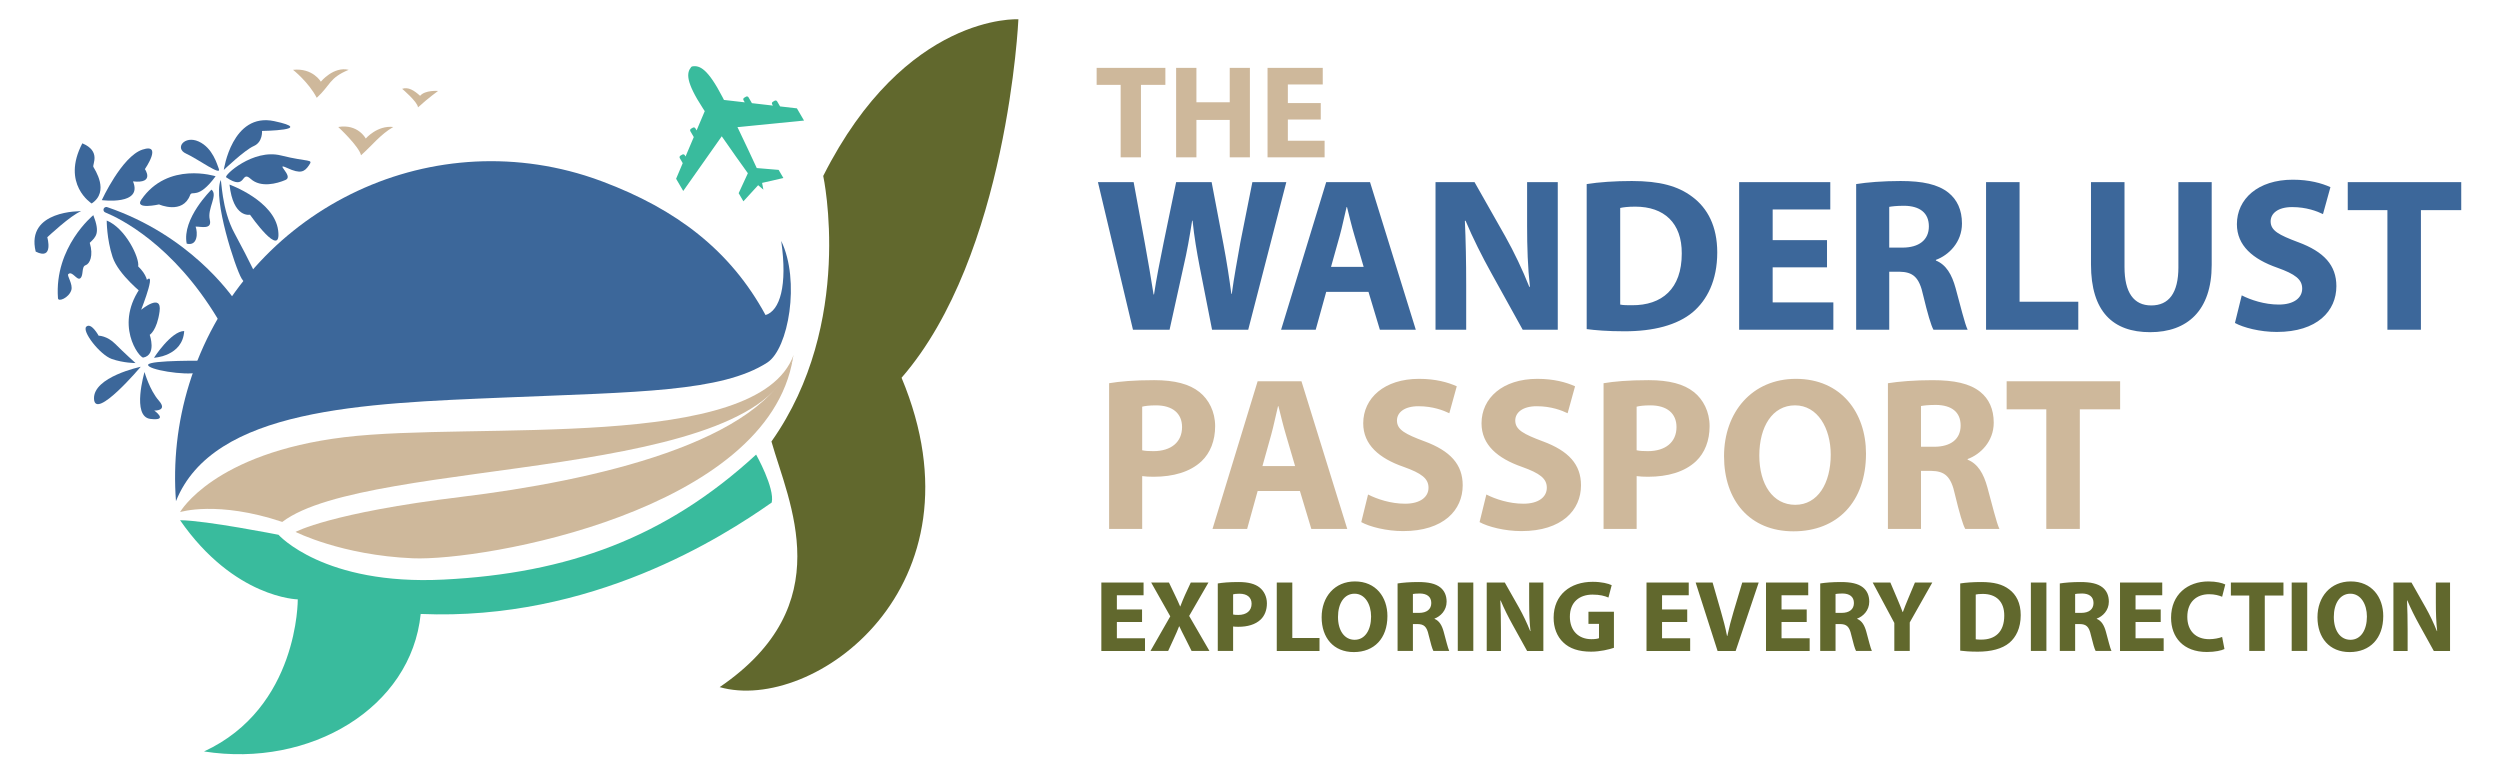 <?xml version="1.0" encoding="UTF-8"?> <svg xmlns="http://www.w3.org/2000/svg" id="Layer_1" version="1.1" viewBox="0 0 2400 750"><defs><style> .st0 { fill: #61682d; } .st1 { fill: #39bb9d; } .st2 { fill: none; } .st3 { fill: #ceb89b; } .st4 { fill: #3c679a; } </style></defs><rect class="st2" width="2400" height="750"></rect><path class="st4" d="M1624.59,188.91c-13.67-10.31-31.13-15.14-58.05-15.14-16.19,0-31.55,1.05-43.32,2.94v139.23c7.99,1.05,19.77,2.1,36.38,2.1,27.76,0,50.47-5.89,65.41-18.3,13.67-11.57,23.55-30.28,23.55-57.42,0-25.03-9.25-42.48-23.98-53.42ZM1566.54,293.02c-4,0-8.41,0-11.15-.63v-92.75c2.73-.63,7.36-1.26,14.51-1.26,27.55,0,44.8,15.56,44.59,45.01,0,33.86-18.93,49.84-47.95,49.63ZM1466.01,216.25c0,21.24.63,40.38,2.73,59.1h-.63c-6.31-15.98-14.72-33.65-23.13-48.58l-29.44-51.95h-37.44v141.75h29.44v-42.69c0-23.13-.42-43.11-1.26-61.83l.63-.21c6.94,16.61,16.19,34.91,24.61,50.05l30.29,54.68h33.65v-141.75h-29.44v41.43ZM1273.16,174.82l-43.32,141.75h33.23l10.09-36.38h40.59l10.94,36.38h34.49l-43.96-141.75h-42.06ZM1277.78,256.21l8.41-30.07c2.31-8.2,4.42-18.93,6.52-27.34h.42c2.1,8.41,4.63,18.93,7.15,27.34l8.83,30.07h-31.34ZM1202.28,174.82l-11.57,58.05c-2.94,16.82-6.1,33.44-8.2,49.21h-.42c-2.1-15.77-4.42-30.92-7.57-47.53l-11.36-59.73h-34.07l-11.99,58.05c-3.58,17.46-6.94,34.49-9.25,49.84h-.42c-2.31-14.3-5.26-32.6-8.41-49.42l-10.73-58.47h-34.28l33.65,141.75h35.12l13.46-60.99c3.36-14.3,5.68-27.76,8.2-43.75h.42c1.68,16.19,4,29.44,6.73,43.75l11.99,60.99h34.7l36.59-141.75h-32.6ZM1701.77,256.63h52.16v-26.08h-52.16v-29.44h55.31v-26.29h-87.49v141.75h90.43v-26.29h-58.26v-33.65ZM2253.84,174.82v26.92h38.07v114.83h32.18v-114.83h38.7v-26.92h-108.94ZM2091.27,256.42c0,25.03-9.25,36.8-26.08,36.8s-25.66-12.41-25.66-36.8v-81.6h-32.18v79.08c0,45.22,21.03,64.99,56.78,64.99s59.1-20.82,59.1-64.57v-79.5h-31.97v81.6ZM2206.1,232.45c-18.3-6.94-26.29-10.94-26.29-19.98,0-7.36,6.73-13.67,20.61-13.67s23.98,4,29.65,6.73l7.15-25.87c-8.41-3.79-20.19-7.15-36.17-7.15-33.44,0-53.63,18.51-53.63,42.69,0,20.61,15.35,33.65,38.91,41.85,17.04,6.1,23.77,11.15,23.77,19.98s-7.78,15.35-22.5,15.35c-13.67,0-26.92-4.42-35.54-8.83l-6.52,26.5c7.99,4.42,23.98,8.62,40.17,8.62,38.91,0,57.21-20.19,57.21-43.96,0-19.98-11.78-33.02-36.8-42.27ZM1938.79,174.82h-32.18v141.75h88.54v-26.92h-56.36v-114.83ZM1858.46,250.11v-.63c12.2-4.42,25.03-16.83,25.03-34.91,0-13.04-4.63-22.92-13.04-29.65-10.09-7.99-24.82-11.15-45.85-11.15-17.04,0-32.39,1.26-42.69,2.94v139.86h31.76v-55.73h9.67c13.04.21,19.14,5.05,22.92,22.71,4.21,17.46,7.57,29.02,9.88,33.02h32.81c-2.73-5.47-7.15-23.98-11.57-39.96-3.58-13.04-9.04-22.5-18.93-26.5ZM1826.28,237.71h-12.62v-39.12c2.31-.42,6.73-1.05,14.51-1.05,14.72.21,23.55,6.73,23.55,19.77s-9.46,20.4-25.45,20.4Z"></path><path class="st3" d="M1180.54,98.18h-31.98v-33h-19.49v85.86h19.49v-35.93h31.98v35.93h19.36v-85.86h-19.36v33ZM1052.77,81.49h23.06v69.56h19.49v-69.56h23.44v-16.31h-65.99v16.31ZM1236.34,135.12v-20.38h31.59v-15.8h-31.59v-17.84h33.5v-15.92h-53v85.86h54.78v-15.92h-35.29Z"></path><path class="st3" d="M1207.33,366.01l-43.32,141.75h33.23l10.1-36.38h40.59l10.94,36.38h34.49l-43.96-141.75h-42.06ZM1211.95,447.4l8.41-30.08c2.31-8.2,4.42-18.93,6.52-27.34h.42c2.1,8.41,4.63,18.93,7.15,27.34l8.83,30.08h-31.34ZM1151.38,376.31c-9.46-7.57-23.56-11.36-43.32-11.36s-33.44,1.26-43.32,2.94v139.86h31.76v-50.69c2.94.42,6.73.63,10.94.63,18.93,0,35.12-4.63,46.06-14.93,8.41-7.99,13.04-19.77,13.04-33.65s-6.1-25.66-15.14-32.81ZM1107.22,433.1c-4.63,0-7.99-.21-10.73-.84v-41.85c2.31-.63,6.73-1.26,13.25-1.26,15.98,0,25.03,7.78,25.03,20.82,0,14.51-10.52,23.13-27.55,23.13ZM1888.95,441.3v-.63c12.2-4.42,25.03-16.82,25.03-34.91,0-13.04-4.63-22.92-13.04-29.65-10.09-7.99-24.82-11.15-45.85-11.15-17.04,0-32.39,1.26-42.69,2.94v139.86h31.76v-55.73h9.67c13.04.21,19.14,5.05,22.92,22.71,4.21,17.46,7.57,29.02,9.88,33.02h32.81c-2.73-5.47-7.15-23.98-11.57-39.96-3.58-13.04-9.04-22.5-18.93-26.5ZM1856.77,428.89h-12.62v-39.12c2.31-.42,6.73-1.05,14.51-1.05,14.72.21,23.55,6.73,23.55,19.77s-9.46,20.4-25.45,20.4ZM1926.38,366.01v26.92h38.07v114.83h32.18v-114.83h38.7v-26.92h-108.94ZM1480.94,423.63c-18.3-6.94-26.29-10.94-26.29-19.98,0-7.36,6.73-13.67,20.61-13.67s23.98,4,29.65,6.73l7.15-25.87c-8.41-3.79-20.19-7.15-36.17-7.15-33.44,0-53.63,18.51-53.63,42.69,0,20.61,15.35,33.65,38.91,41.85,17.04,6.1,23.77,11.15,23.77,19.98s-7.78,15.35-22.5,15.35c-13.67,0-26.92-4.42-35.54-8.83l-6.52,26.5c7.99,4.42,23.98,8.62,40.17,8.62,38.91,0,57.21-20.19,57.21-43.96,0-19.98-11.78-33.02-36.8-42.27ZM1367.37,423.63c-18.3-6.94-26.29-10.94-26.29-19.98,0-7.36,6.73-13.67,20.61-13.67s23.98,4,29.65,6.73l7.15-25.87c-8.41-3.79-20.19-7.15-36.17-7.15-33.44,0-53.63,18.51-53.63,42.69,0,20.61,15.35,33.65,38.91,41.85,17.04,6.1,23.77,11.15,23.77,19.98s-7.78,15.35-22.5,15.35c-13.67,0-26.92-4.42-35.54-8.83l-6.52,26.5c7.99,4.42,23.98,8.62,40.17,8.62,38.91,0,57.21-20.19,57.21-43.96,0-19.98-11.78-33.02-36.8-42.27ZM1626.06,376.31c-9.46-7.57-23.55-11.36-43.32-11.36s-33.44,1.26-43.32,2.94v139.86h31.76v-50.69c2.94.42,6.73.63,10.94.63,18.93,0,35.12-4.63,46.06-14.93,8.41-7.99,13.04-19.77,13.04-33.65s-6.1-25.66-15.14-32.81ZM1581.89,433.1c-4.63,0-7.99-.21-10.73-.84v-41.85c2.31-.63,6.73-1.26,13.25-1.26,15.98,0,25.03,7.78,25.03,20.82,0,14.51-10.52,23.13-27.55,23.13ZM1724.06,363.69c-41.85,0-68.98,31.76-68.98,74.24s24.61,72.14,66.67,72.14,69.61-28.18,69.61-74.66c0-39.12-23.76-71.72-67.3-71.72ZM1723.43,484.62c-21.45,0-34.49-19.56-34.49-47.32s12.62-48.16,34.28-48.16,34.28,21.87,34.28,47.32c0,27.55-12.41,48.16-34.07,48.16Z"></path><path class="st0" d="M1377.15,594.13v-.29c5.65-2.05,11.6-7.8,11.6-16.18,0-6.04-2.14-10.62-6.04-13.74-4.68-3.7-11.5-5.17-21.25-5.17-7.89,0-15.01.58-19.78,1.36v64.81h14.72v-25.83h4.48c6.04.1,8.87,2.34,10.62,10.53,1.95,8.09,3.51,13.45,4.58,15.3h15.2c-1.27-2.53-3.31-11.11-5.36-18.52-1.66-6.04-4.19-10.43-8.77-12.28ZM1362.24,588.38h-5.85v-18.13c1.07-.2,3.12-.49,6.72-.49,6.82.1,10.92,3.12,10.92,9.16s-4.39,9.45-11.79,9.45ZM1524.9,598.9h10.14v13.74c-1.17.58-3.9.97-7.31.97-12.18,0-20.66-7.99-20.66-21.54,0-14.23,9.36-21.25,21.73-21.25,7.21,0,11.7,1.27,15.3,2.83l3.12-11.89c-3.22-1.56-9.75-3.22-18.22-3.22-21.54,0-37.42,12.47-37.52,34.31-.1,9.65,3.22,18.22,9.26,23.88,6.04,5.85,14.72,8.87,26.7,8.87,8.67,0,17.35-2.14,21.93-3.7v-34.6h-24.46v11.6ZM1467.99,578.44c0,9.84.29,18.71,1.27,27.39h-.29c-2.92-7.41-6.82-15.59-10.72-22.51l-13.64-24.07h-17.35v65.69h13.64v-19.78c0-10.72-.19-19.98-.58-28.65l.29-.1c3.22,7.7,7.5,16.18,11.4,23.2l14.03,25.34h15.59v-65.69h-13.64v19.2ZM1399.47,624.92h14.91v-65.69h-14.91v65.69ZM1160.11,559.24h-16.96l-5.56,11.99c-1.66,3.8-2.92,6.72-4.48,10.92h-.19c-1.56-3.7-3.02-6.92-4.97-10.92l-5.75-11.99h-17.06l18.32,32.45-19,33.23h16.96l5.46-11.89c2.05-4.58,3.7-7.99,5.07-11.79h.19c1.85,3.8,3.41,7.21,5.85,11.79l5.94,11.89h17.15l-19.49-33.62,18.52-32.06ZM1072.2,597.15h24.17v-12.08h-24.17v-13.64h25.63v-12.18h-40.54v65.69h41.91v-12.18h-27v-15.59ZM1595.56,597.15h24.17v-12.08h-24.17v-13.64h25.63v-12.18h-40.54v65.69h41.91v-12.18h-27v-15.59ZM1240.61,559.24h-14.91v65.69h41.03v-12.47h-26.12v-53.21ZM1209.23,564.01c-4.39-3.51-10.92-5.26-20.08-5.26s-15.5.58-20.08,1.36v64.81h14.72v-23.49c1.36.2,3.12.29,5.07.29,8.77,0,16.27-2.14,21.34-6.92,3.9-3.7,6.04-9.16,6.04-15.59s-2.83-11.89-7.02-15.2ZM1188.76,590.33c-2.14,0-3.7-.1-4.97-.39v-19.39c1.07-.29,3.12-.58,6.14-.58,7.41,0,11.6,3.61,11.6,9.65,0,6.72-4.87,10.72-12.77,10.72ZM1300.74,558.17c-19.39,0-31.97,14.72-31.97,34.4s11.4,33.43,30.89,33.43,32.26-13.06,32.26-34.6c0-18.13-11.01-33.23-31.19-33.23ZM1300.45,614.2c-9.94,0-15.98-9.06-15.98-21.93s5.85-22.32,15.89-22.32,15.89,10.13,15.89,21.93c0,12.77-5.75,22.32-15.79,22.32ZM1949.64,624.92h14.91v-65.69h-14.91v65.69ZM2050.12,597.15h24.17v-12.08h-24.17v-13.64h25.63v-12.18h-40.54v65.69h41.91v-12.18h-27v-15.59ZM1664.17,587.31c-2.24,7.5-4.29,15.3-5.94,23.2h-.29c-1.56-8.19-3.61-15.69-5.85-23.49l-7.99-27.78h-16.28l21.05,65.69h17.35l22.12-65.69h-15.79l-8.38,28.07ZM2120.78,570.45c5.26,0,9.45,1.17,12.47,2.44l3.02-11.79c-2.63-1.36-8.48-2.92-16.18-2.92-19.88,0-35.86,12.47-35.86,34.89,0,18.71,11.7,32.84,34.4,32.84,7.99,0,14.13-1.46,16.86-2.83l-2.24-11.6c-2.92,1.17-7.89,2.14-12.38,2.14-13.25,0-21.05-8.28-21.05-21.44,0-14.62,9.16-21.73,20.95-21.73ZM2200.02,624.92h14.91v-65.69h-14.91v65.69ZM2338.41,559.24v19.2c0,9.84.29,18.71,1.27,27.39h-.29c-2.92-7.41-6.82-15.59-10.72-22.51l-13.64-24.07h-17.35v65.69h13.64v-19.78c0-10.72-.19-19.98-.58-28.65l.29-.1c3.22,7.7,7.5,16.18,11.4,23.2l14.03,25.34h15.59v-65.69h-13.64ZM2256.74,558.17c-19.39,0-31.97,14.72-31.97,34.4s11.4,33.43,30.89,33.43,32.26-13.06,32.26-34.6c0-18.13-11.01-33.23-31.19-33.23ZM2256.44,614.2c-9.94,0-15.98-9.06-15.98-21.93s5.85-22.32,15.89-22.32,15.89,10.13,15.89,21.93c0,12.77-5.75,22.32-15.79,22.32ZM2141.64,571.71h17.64v53.21h14.91v-53.21h17.93v-12.47h-50.48v12.47ZM1782.88,594.13v-.29c5.65-2.05,11.6-7.8,11.6-16.18,0-6.04-2.14-10.62-6.04-13.74-4.68-3.7-11.5-5.17-21.25-5.17-7.89,0-15.01.58-19.78,1.36v64.81h14.72v-25.83h4.48c6.04.1,8.87,2.34,10.62,10.53,1.95,8.09,3.51,13.45,4.58,15.3h15.2c-1.27-2.53-3.31-11.11-5.36-18.52-1.66-6.04-4.19-10.43-8.77-12.28ZM1767.97,588.38h-5.85v-18.13c1.07-.2,3.12-.49,6.72-.49,6.82.1,10.92,3.12,10.92,9.16s-4.39,9.45-11.79,9.45ZM2012.89,594.13v-.29c5.65-2.05,11.6-7.8,11.6-16.18,0-6.04-2.14-10.62-6.04-13.74-4.68-3.7-11.5-5.17-21.25-5.17-7.89,0-15.01.58-19.78,1.36v64.81h14.72v-25.83h4.48c6.04.1,8.87,2.34,10.62,10.53,1.95,8.09,3.51,13.45,4.58,15.3h15.2c-1.27-2.53-3.31-11.11-5.36-18.52-1.66-6.04-4.19-10.43-8.77-12.28ZM1997.98,588.38h-5.85v-18.13c1.07-.2,3.12-.49,6.72-.49,6.82.1,10.92,3.12,10.92,9.16s-4.39,9.45-11.79,9.45ZM1710.27,597.15h24.17v-12.08h-24.17v-13.64h25.63v-12.18h-40.54v65.69h41.91v-12.18h-27v-15.59ZM1831.71,575.03c-1.95,4.68-3.51,8.48-4.97,12.57h-.2c-1.66-4.29-3.02-7.8-5.07-12.57l-6.72-15.79h-16.96l20.76,38.79v26.9h14.81v-27.39l21.64-38.3h-16.67l-6.63,15.79ZM1928.78,565.77c-6.33-4.78-14.42-7.02-26.9-7.02-7.5,0-14.62.49-20.08,1.36v64.52c3.7.49,9.16.97,16.86.97,12.87,0,23.39-2.73,30.31-8.48,6.33-5.36,10.92-14.03,10.92-26.61,0-11.6-4.29-19.69-11.11-24.75ZM1901.88,614.01c-1.85,0-3.9,0-5.17-.29v-42.98c1.27-.29,3.41-.58,6.72-.58,12.77,0,20.76,7.21,20.66,20.86,0,15.69-8.77,23.1-22.22,23Z"></path><g><path class="st1" d="M663.45,64.47c-4.42,5.49-5.33,13.92,11.41,39.64.56.86,1.12,1.72,1.7,2.6l-7.83,18.5-1.18-2.03c-.48-.83-1.55-1.11-2.38-.63l-1.78,1.04c-.83.48-1.11,1.55-.63,2.38l3.27,5.61-7.91,18.67-.72-1.24c-.48-.83-1.55-1.11-2.38-.63l-1.78,1.04c-.83.48-1.11,1.55-.63,2.38l2.81,4.83-6.35,14.98,6.84,11.73,36.97-52.5c9.29,13.43,18.55,26.42,25.07,35.47l-8.83,19.15,4.55,7.8,14.16-15.47,5.03,4.28-1.25-6.49,20.44-4.69-4.55-7.8-21.02-1.76c-4.67-10.13-11.4-24.59-18.51-39.3l63.9-6.29-6.84-11.73-16.16-1.86-2.81-4.83c-.48-.83-1.55-1.11-2.38-.63l-1.78,1.04c-.83.48-1.11,1.55-.63,2.38l.72,1.24-20.15-2.32-3.27-5.61c-.48-.83-1.55-1.11-2.38-.63l-1.78,1.04c-.83.48-1.11,1.55-.63,2.38l1.18,2.03-19.95-2.3c-.48-.93-.95-1.85-1.42-2.76-14.13-27.24-21.92-30.6-28.87-29.46-.5.08-.96.35-1.27.74Z"></path><path class="st4" d="M734.91,302.44c-33.77-62.28-85.83-101.63-156.47-128.15-5.57-2.09-11.18-4.05-16.95-5.84-160.04-49.68-330.09,39.81-379.78,199.9-11.66,37.57-15.56,75.71-12.78,112.75,35.79-89.19,179.51-93.87,315.52-99.48,127.92-5.3,208.42-5.37,252.13-33.56,20.44-13.15,31.81-78.68,13.39-116.77,6.17,43.11-1.35,67.04-15.07,71.15Z"></path><path class="st0" d="M790.3,168.91s30.59,141.48-49.71,254.92c16.57,58.63,66.28,156.77-49.71,235.8,89.22,25.49,258.74-95.59,174.62-296.98,101.97-117.26,112.16-344.14,112.16-344.14,0,0-108.34-6.37-187.36,150.4Z"></path><path class="st1" d="M725.87,436.4s18,32,15,46c-47,33-173,114-337.01,107-9,90-106,148-208,132,91-42,90-146,90-146,0,0-61-1-113-76,24.78.2,94.5,13.99,94.5,13.99,0,0,43.3,48.82,158.51,43.01,119-6,213-40,300.01-120Z"></path><path class="st3" d="M172.85,491.61s32.05-56.64,157.68-71.89c125.63-15.25,397.41,14.9,431.35-78.98-23.68,123.21-407.72,97.02-490.9,160.31-62.16-20.77-98.13-9.44-98.13-9.44Z"></path><path class="st3" d="M283.73,510.64s33.36-18.38,158.99-33.63c125.63-15.25,292.14-52.22,318.51-133.31-23.79,146.75-296.82,195.15-365.05,192.25-68.22-2.9-112.46-25.32-112.46-25.32Z"></path><path class="st4" d="M101.02,203.91c14.54,5.96,64.98,30.77,107.95,101.99.76,1.26,2.4,1.69,3.67.95,8.66-5.05,13.15-9.82,15.06-12.2.73-.91.78-2.18.13-3.15-6.67-10.06-46.46-65.85-124.89-92.64-.92-.31-1.94-.11-2.67.53h0c-1.5,1.32-1.09,3.76.75,4.51Z"></path><path class="st4" d="M102.45,211.71s-.05,17.78,5.64,35.06c5.7,17.28,30.01,36.07,30.01,36.07,0,0,10.91-11.26-5.46-27.11,1.59-7.84-12.12-36.75-30.2-44.02Z"></path><path class="st4" d="M89.6,206.55s-37.64,30.56-33.94,79.77c.29,3.87,10.44-.43,12.78-7.7,1.8-5.59-4.27-14.01-2.97-15.35,3.8-3.91,8.45,6.62,11.7,3.8s.87-11.08,4.95-12.43c4.08-1.35,7.77-9.18,4.04-21.53,6.08-5.84,10.17-9.28,3.43-26.56Z"></path><path class="st4" d="M77.9,202.75s-53.34-1.21-43.63,38.78c17.55,8.84,11.13-13.77,11.13-13.77,0,0,22.87-21.48,32.5-25Z"></path><path class="st4" d="M87.99,195.34s-29.47-18.59-8.95-57.75c18.14,7.6,9.46,20.22,10.6,22.63s15.88,23.53-1.65,35.13Z"></path><path class="st4" d="M97.73,192.13s19.24-41.98,39.03-48.51c19.79-6.53,2.35,18.73,2.35,18.73,0,0,9.89,14.15-11.44,11.78,9.76,23.25-29.94,17.99-29.94,17.99Z"></path><path class="st4" d="M211.79,173.11c.97-2.35.61,27.57,13.39,50.91,12.77,23.34,29.17,57.31,28.27,56.62s-15.59-3.39-21.54-13.3c-5.95-9.91-27.61-76.08-20.12-94.23Z"></path><path class="st4" d="M203.01,182.04s-28.6,27.92-23.77,51.87c10.76,2.65,10.65-10.76,8.55-16.37,4.95-.2,16.03,3.32,13.61-6.63-2.64-10.82,8.2-23.56,1.62-28.88Z"></path><path class="st4" d="M206.99,169.21s-45.84-14.68-71.35,22.49c-6.83,9.95,17.04,4.54,17.04,4.54,0,0,22.69,10.1,29.88-9.08,1.78-4.76,7.63,4.99,24.42-17.95Z"></path><path class="st4" d="M209.99,161.82c-1.5-3.59-5.62-19.78-19.27-25.98-13.64-6.19-23.39,6.53-12.1,11.61,11.29,5.09,34.76,22.5,31.37,14.36Z"></path><path class="st4" d="M214.84,163.13s7.91-55.51,48.43-46.83c40.52,8.68-11.73,9.4-11.73,9.4,0,0,.88,10.67-7.93,14.51-8.81,3.84-28.77,22.92-28.77,22.92Z"></path><path class="st4" d="M217.14,170.22c-2.48-1.7,25.76-27.69,52.6-20.98,26.84,6.71,31.19,3.12,26.89,9.42-4.3,6.3-7.92,8.59-20.93,2.61-13.01-5.98,6.75,7.92-1.59,11.48-8.34,3.56-23.79,7.71-33.47-1.04-9.68-8.75-3.76,12.04-23.5-1.49Z"></path><path class="st4" d="M220.32,177.19s43.07,15.43,46.71,44.07c3.63,28.64-27.04-15.14-27.04-15.14,0,0-16.11,3.64-19.66-28.93Z"></path><path class="st3" d="M281.3,67.03s14.89,11.68,22.77,26.86c13.43-12.26,11.68-18.98,30.66-26.86-14.6-3.5-26.72,11.39-26.72,11.39,0,0-7.74-13.43-26.72-11.39Z"></path><path class="st3" d="M324.7,121.91s19.85,18.39,21.9,27.15c10.22-9.05,18.69-20.15,30.95-27.15-15.47-1.75-26.42,11.09-26.42,11.09,0,0-7.45-14.31-26.42-11.09Z"></path><path class="st3" d="M386.08,85.28s14.89,12.55,15.18,17.81c9.93-9.05,19.27-15.77,19.27-15.77,0,0-12.41-1.06-17.23,4.67-5.84-5.26-11.39-8.76-17.23-6.72Z"></path><path class="st4" d="M201.92,346.38s.56,8.08-11.94,11.26-49-2.9-47.77-7.49c1.23-4.59,55.23-3.9,59.71-3.77Z"></path><path class="st4" d="M147.82,343.46s27.6-1.36,29.01-25.68c-12.54.06-29.01,25.68-29.01,25.68Z"></path><path class="st4" d="M137.58,343.26c-3.6.71-29.13-32.06-1.08-69.34,17.45-23.2-.98,23.45-.98,23.45,0,0,20.2-16.67,17.67,1.66-2.53,18.33-9.45,22.41-9.45,22.41,0,0,6.8,19.25-6.16,21.82Z"></path><path class="st4" d="M130.09,348.53s-11.66-10.52-19.47-18.39c-7.81-7.87-15.96-7.89-15.96-7.89,0,0-6.96-12.89-11.73-8.72-4.78,4.17,12.99,27.09,24.35,31.07,11.36,3.98,22.81,3.93,22.81,3.93Z"></path><path class="st4" d="M135.12,352.1s-45.83,9.63-44.87,30.81c.95,21.19,44.87-30.81,44.87-30.81Z"></path><path class="st4" d="M138.74,357.15s-12.62,42.8,5.6,45c18.22,2.21,3.74-8.02,3.74-8.02,0,0,13.31.59,4.43-9.51-8.88-10.1-13.76-27.47-13.76-27.47Z"></path></g></svg> 